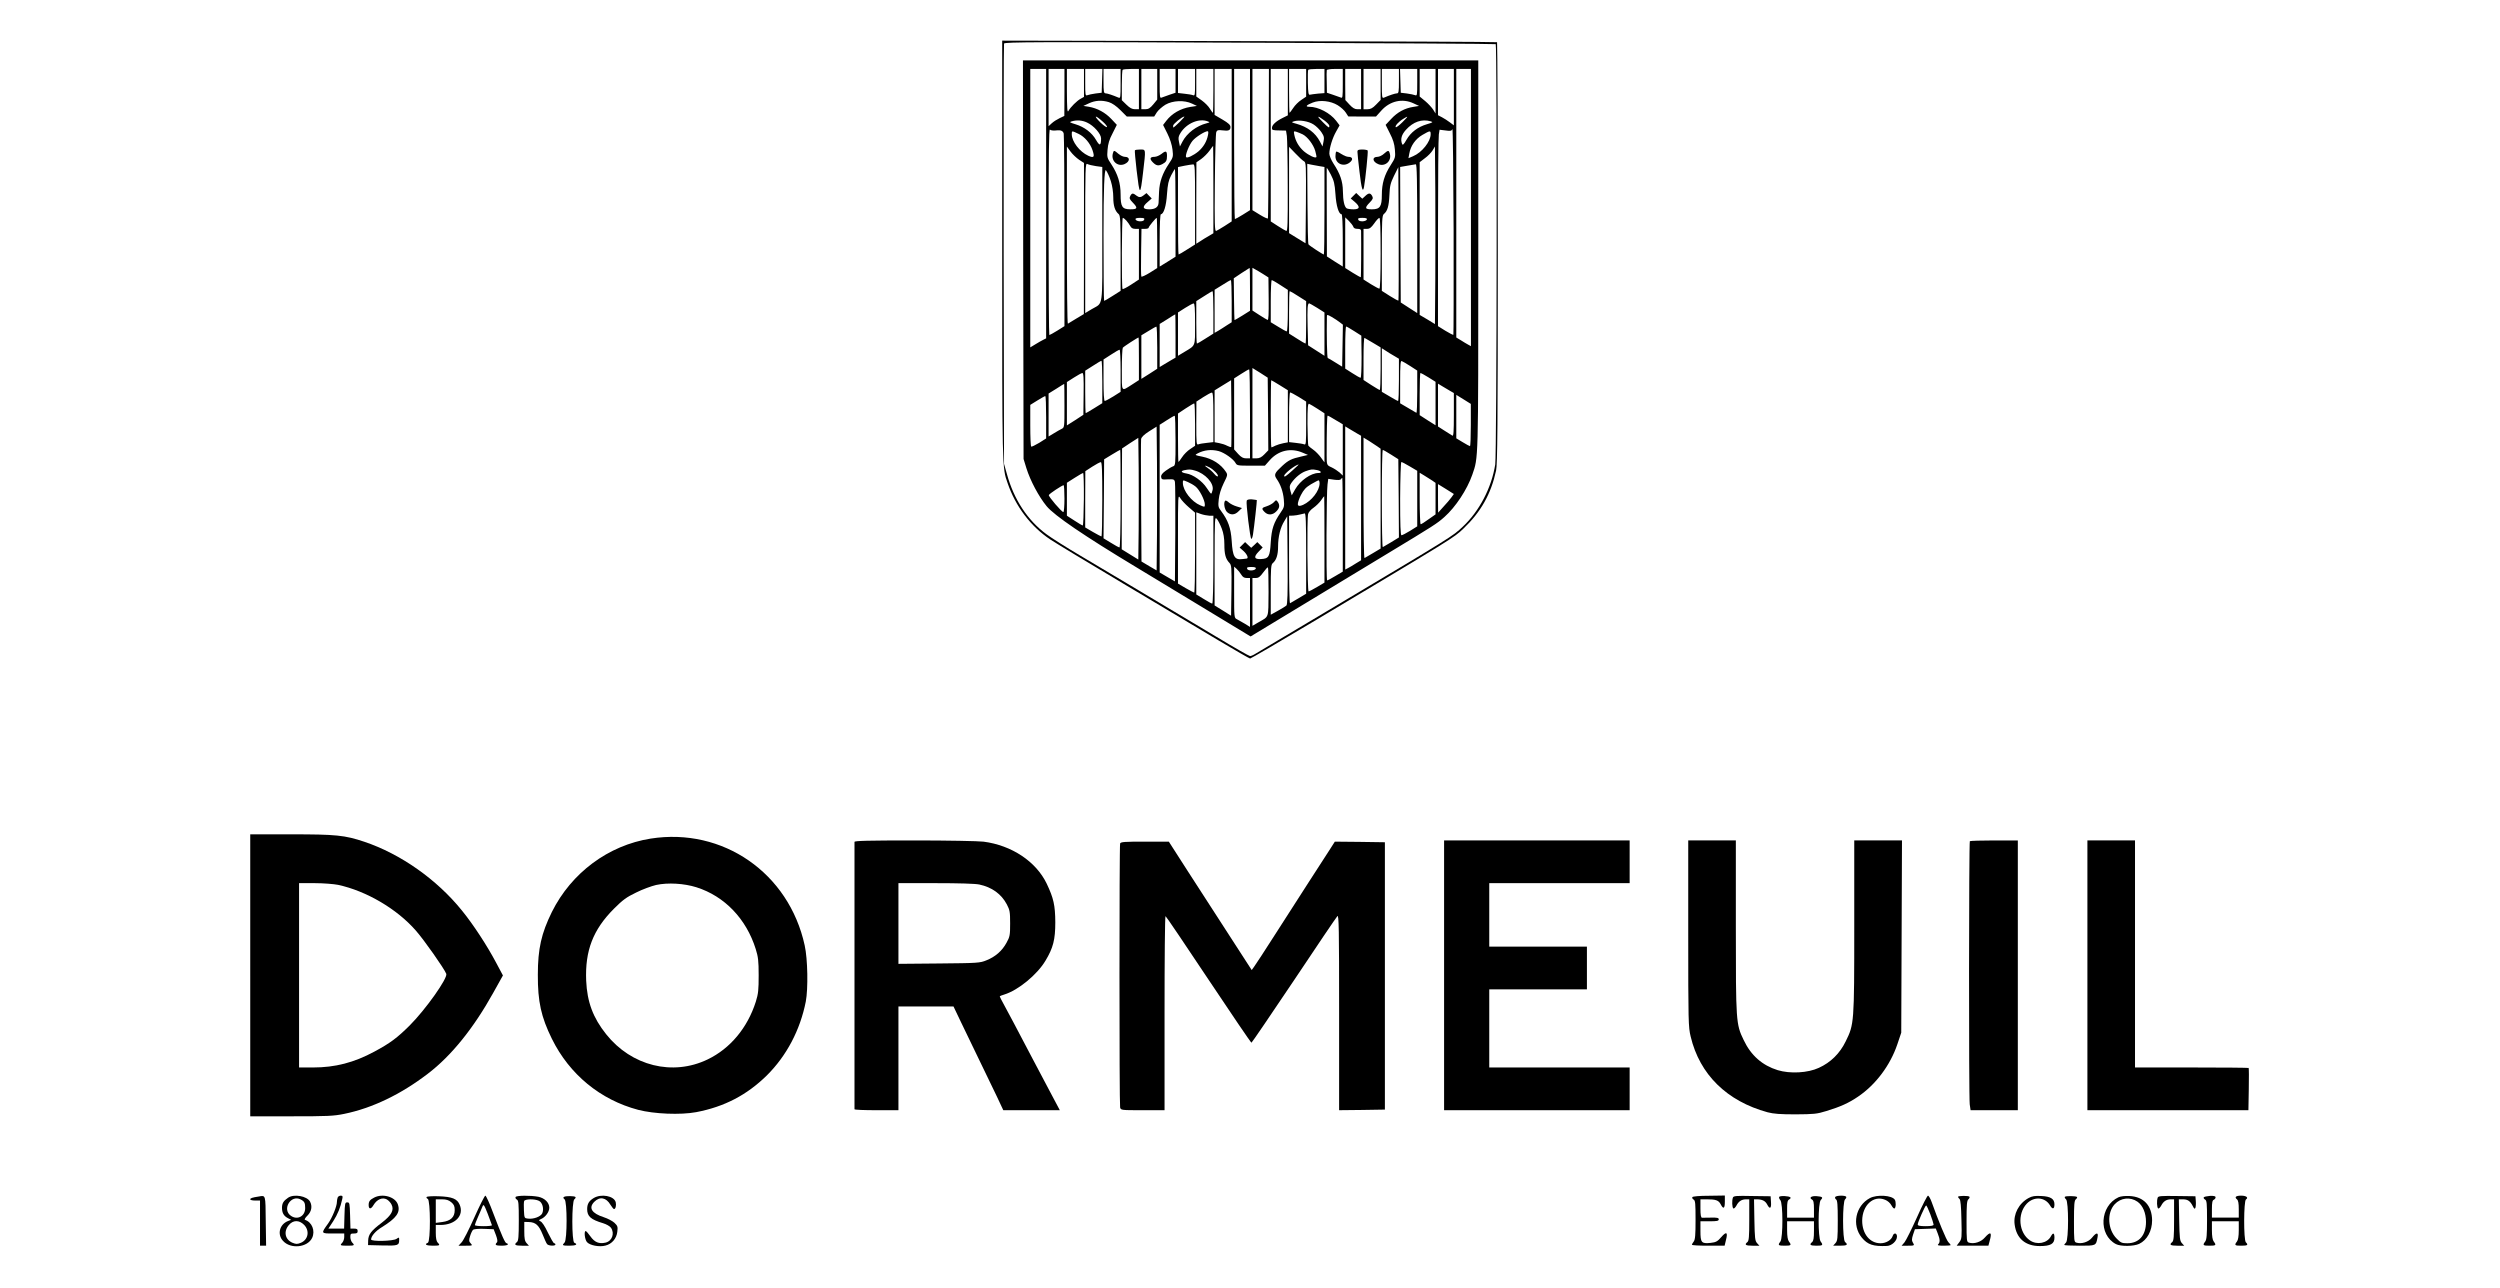 <?xml version="1.0" encoding="UTF-8"?>
<svg id="Livello_1" data-name="Livello 1" xmlns="http://www.w3.org/2000/svg" viewBox="0 0 2048 1054.97">
  <defs>
    <style>
      .cls-1 {
        stroke-width: 0px;
      }
    </style>
  </defs>
  <path class="cls-1" d="M821,204.78c0,180.9-.1,178,4.4,190.9,6.5,19.1,18.9,35.5,34.9,46.2,4.5,3,31.6,19.4,60.2,36.4s63.4,37.8,77.3,46.1,25.8,15.1,26.3,15.1c.6,0,23.4-13.3,50.7-29.6,116.7-69.7,116-69.2,124-76.8,14.3-13.6,22.7-28.5,26.8-47.6,1.1-5.4,1.4-34.9,1.4-178.4,0-94.6-.3-172.2-.6-172.5-.2-.3-91.6-.7-202.9-.9l-202.5-.4v171.5ZM1225.3,36.18c1.2.7.9,336.7-.4,344.3-3,19-12.9,38.1-26.5,50.9-8.9,8.3-6.4,6.7-111.9,69.6-30.2,18-56.4,33.6-58.1,34.6-1.7,1.1-3.7,1.9-4.3,1.9-.7,0-13-7-27.4-15.7-57.7-34.5-93.2-55.6-112.2-66.9-11-6.5-23.2-14.2-27.2-17.2-15.5-11.4-26.7-28.5-32.4-49.2l-2.4-8.5-.3-171.5c-.1-94.2,0-172,.3-172.8.5-1.3,27.4-1.4,201.3-.7,110.4.4,201,.9,201.5,1.2Z"/>
  <path class="cls-1" d="M838.2,212.78l.3,163.2,2.3,7.5c3.2,10.3,10.2,23.4,16.6,31.2q9.5,11.5,73.1,49.8c14.9,9,40.7,24.6,57.5,34.8,16.8,10.1,31.9,19.3,33.5,20.3l3,1.8,19-11.5c28.7-17.4,59.6-36.1,93.5-56.6,37.4-22.6,40.3-24.4,46.3-29.8,9.1-8.1,18.5-22.3,22.8-34.6,5-14.5,4.9-9.2,4.9-180V49.48h-373l.2,163.3ZM857,166.78v110.4l-2.2,1.1c-1.3.6-4.2,2.3-6.5,3.7l-4.3,2.6V56.48h13v110.3ZM872,75.68l-.1,19.3-3.8,1.8c-2.1,1-5,2.8-6.5,4.2l-2.6,2.4v-46.9h13v19.2ZM888,67.98v11.4l-2.7,1.5c-3,1.6-8.4,6.9-10.1,10.1-.9,1.5-1.1-2.4-1.2-16.3v-18.2h14v11.5ZM902.8,66.18l-.3,9.8-5,.6c-2.7.4-5.8,1-6.7,1.4-1.7.7-1.8-.2-1.8-10.4v-11.1h14.1l-.3,9.7ZM918,68.58c0,11.2-.1,12.1-1.7,11.4-4.9-2.1-9-3.4-10.5-3.5-1.6,0-1.8-1.2-1.8-10v-10h14v12.1ZM933,72.98v16.5h-3.2c-2.4,0-4.2-1-7-3.7l-3.8-3.7v-12.1c0-6.7.3-12.5.7-12.8.3-.4,3.5-.7,7-.7h6.3v16.5ZM948,69.08v12.5l-3.2,3.9c-2.6,3.1-4,4-6.5,4h-3.3v-33h13v12.6ZM963,66.18v9.8l-4.8,1.6c-2.6.9-5.5,1.9-6.4,2.3-1.7.8-1.8-.1-1.8-11.3v-12.1h13v9.7ZM979,67.58c0,10.2-.1,11.1-1.7,10.4-1-.4-4.2-.9-7-1.2l-5.3-.6v-19.7h14v11.1ZM994,74.48c0,9.9-.2,18-.4,18s-1.3-1.6-2.5-3.5c-1.1-1.9-4.1-4.9-6.6-6.7l-4.5-3.2v-22.6h14v18ZM1009,118.98v62.4l-5.7,3.7c-3.1,2-6.3,3.8-7,4.1-1.2.5-1.4-5.6-1.1-39.3.2-22,.7-40.7,1.2-41.8.7-1.5,1.7-1.7,4.9-1.3,5.1.7,6.7,0,6.7-2.7,0-1.7-1.6-3.2-6.5-6.1l-6.5-3.8v-37.7h14v62.5ZM1024,114.38v57.8l-5.9,3.7c-3.2,2-6.2,3.6-6.5,3.6s-.6-27.7-.6-61.5v-61.5h13v57.9ZM1039.3,117.18c-.2,33.4-.4,61.2-.6,61.7s-3.1-.8-6.5-2.9l-6.2-3.8V56.48h13.5l-.2,60.7ZM1055,75.48v19l-4.2,2.1c-5.5,2.7-8.8,5.8-8.8,8.1,0,2,.3,2.1,7,2.2l4.5.1.7,4.5c.3,2.5.7,21.1.7,41.4.1,30.2-.1,36.7-1.2,36.3-.8-.3-3.9-2.1-7-4.1l-5.7-3.7V56.48h14v19ZM1070,67.88v11.3l-4,2.7c-2.2,1.4-5.2,4.4-6.6,6.6-1.5,2.2-2.8,4-3,4s-.4-8.1-.4-18v-18h14v11.4ZM1085,66.38v9.9l-5.2.4c-2.9.3-5.9.7-6.7.9-1.2.3-1.5-1.4-1.7-9.6-.1-5.5,0-10.3.3-10.8.2-.4,3.3-.7,6.9-.7h6.4v9.9ZM1100,68.58c0,11.2-.1,12.1-1.7,11.3-1-.4-3.9-1.4-6.5-2.3l-4.8-1.6-.1-6.8c-.2-8.3-.2-10.4,0-11.7.1-.6,3-1,6.6-1h6.5v12.1ZM1115,72.98v16.5h-3c-2.2,0-3.9-1-6.5-3.8l-3.4-3.7-.1-12.8v-12.7h13v16.5ZM1131,69.18v12.7l-3.7,3.8c-2.8,2.9-4.5,3.8-7,3.8h-3.3v-33h14v12.7ZM1146,66.48c0,8.8-.2,10-1.7,10-1.6.1-5.7,1.4-10.5,3.5-1.7.7-1.8-.2-1.8-11.4v-12.1h14v10ZM1161,67.58c0,10.2-.1,11.1-1.7,10.4-1-.4-4-1-6.8-1.4l-5-.6-.3-9.8-.3-9.7h14.1v11.1ZM1176,74.68v18.3l-1.9-3.1c-1.1-1.7-4-4.9-6.5-7l-4.6-3.8v-22.6h13v18.2ZM1191,79.58v23.1l-3.2-2.4c-1.8-1.4-4.8-3.3-6.5-4.2l-3.3-1.7v-37.9h13v23.1ZM1205,169.98v113.6l-2.2-1.2c-1.3-.7-4-2.3-6-3.6l-3.8-2.3V56.48h12v113.5ZM908.4,83.68c2.6.8,6,3.1,9.4,6.5l5.3,5.3h22.4l2.2-3.5c1.2-1.8,4.4-4.6,7-6.2,6-3.5,15.5-3.9,21.8-.9l4,1.9-5.3.8c-8.1,1.3-15.2,5.4-19.8,11.4l-2.6,3.4,3.5,7c2.2,4.4,3.7,9.2,4.2,13.1.7,5.9.6,6.3-2.9,11.6-5.3,7.9-7.7,14.8-8.1,22.9-.1,3.8-.3,8-.4,9.2-.2,3.5-2.8,5.3-7.7,5.3-5.5,0-5.9-2.1-1.1-6.1l3.2-2.8-2.2-2.2-2.1-2.2-2.7,2.1q-2.7,2.2-5.2.2c-3.2-2.5-4-2.5-5.4.1-.9,1.8-.6,2.6,2,5.3,4.4,4.5,4,5.6-1.8,5.6-6.8,0-8.1-2-8.1-12.2,0-9.3-2.3-16.6-7.6-24.7-3.5-5.2-3.6-5.7-3.1-11.9.4-4.8,1.4-8.4,4.1-13.4l3.5-7-4.5-4.8c-5-5.3-11.5-8.8-18.4-10l-4.5-.7,4.5-2.1c5.1-2.4,10.4-2.8,16.4-1ZM1095.8,86.18c2.6,1.6,5.6,4.3,6.7,6.1l2,3.1,11.3.1h11.4l4.4-4.9c7.1-7.9,17.3-10.2,26.4-5.9l4.5,2.1-4.8.8c-7,1.1-12.9,4.3-18.1,9.9l-4.5,4.8,3.5,7c2.6,5,3.7,8.6,4.1,13.3.5,6.2.4,6.7-3.5,12.8-5.1,7.9-7.2,14.9-7.2,24.3s-1.4,11.8-8.1,11.8c-5.8,0-6.2-1.1-1.8-5.6,2.6-2.7,2.9-3.5,2-5.3-1.5-2.7-2.9-2.7-5.8.1l-2.3,2.1-2.5-2.3-2.5-2.4-2.3,2.3-2.2,2.2,3.3,2.8c4.6,4,4.3,6.1-1,6.1-2.4,0-4.9-.4-5.6-.8-1.9-1.3-3-6.1-3.1-14.1s-2.2-14.2-7.8-22.7c-1.8-2.8-3.3-6.4-3.3-8,0-4.6,2.5-12.8,5.6-18.2l2.8-5-2.8-3.7c-4.9-6.4-14.6-11.5-22-11.5-3.7,0-2.5-1.4,2.9-3.5,6-2.3,14.6-1.3,20.3,2.2ZM903.1,99.38c2.4,2.1,4.1,4.2,3.7,4.7-.5.4-2.9-1.4-5.5-3.9-5.7-5.7-4.3-6.3,1.8-.8ZM966.3,99.98c-2.5,2.5-4.8,4.5-5,4.5s-.3-.7-.3-1.5c0-1.4,7.4-7.5,9.2-7.5.4,0-1.3,2-3.9,4.5ZM1084.8,98.58c2.3,1.7,4.2,3.7,4.2,4.5,0,2.1-.5,1.8-5.4-3.1-5.3-5.2-4.8-5.8,1.2-1.4ZM1148.8,100.18c-2.6,2.6-5,4.4-5.4,4-.9-.9,2.3-4.5,6.1-6.8,4.5-2.8,4.4-2.3-.7,2.8ZM890.5,100.38c5.5,2.5,11.5,9.3,11.5,13,0,6.1-1.1,6.5-4.1,1.3-3.4-6-9.6-10.7-16.9-12.9-4.9-1.5-5.2-1.7-3-2.4,4.3-1.2,8.4-.9,12.5,1ZM989.5,99.48c1.8.7,1.7.8-1,1.5-8.3,2.1-16.1,8-19.8,15l-2.1,4-.8-3.9c-.7-3.1-.4-4.5,1.3-7.2,4.9-7.9,15.3-12.3,22.4-9.4ZM1076.1,101.98c2.2,1.4,5,4.2,6.4,6.3,2.2,3.3,2.4,4.4,1.7,7.8l-.8,3.9-2.1-4c-3.8-7.2-10.1-12-19.3-14.6-4.2-1.1-4.3-1.3-2-2,4.3-1.4,12-.1,16.1,2.6ZM1172,99.38c2.2.7,1.9.9-3.1,2.4-7.4,2.2-13.2,6.6-16.7,12.7-2.2,3.9-3.1,4.7-3.6,3.5-1.5-4-.5-7.6,3.2-11.7,5.9-6.5,13-9,20.2-6.9ZM1190.6,274.28c-.3.2-3.2-1.3-6.5-3.3l-6.1-3.8v-76.6c0-42.1.3-78.3.7-80.5l.6-3.8,4.9.6c4.1.6,4.9.4,5.6-1.1.4-1,.8,36.4,1,83.1.1,46.7,0,85.1-.2,85.4ZM866,106.78q4.7-.5,5.4,2.7c.3,1.8.6,38,.6,80.5v77.2l-5.9,3.7c-3.2,2-6.2,3.6-6.5,3.6s-.6-38.1-.6-84.7c0-63.3.3-84.4,1.1-83.6.7.7,3,1,5.9.6ZM883.6,109.68c4.9,2.3,9.5,7.7,11.4,13.4s1.2,6.6-3.5,4.5c-7-3.2-13.5-11.6-13.5-17.6,0-3-.1-3,5.6-.3ZM989.6,110.58c-1,5.3-3.7,9.8-7.8,13.4-4.1,3.4-9.4,5.9-10.2,4.7-.8-1.5,2.5-9.9,5.3-13.3,2.7-3.2,10.1-7.9,12.5-7.9.5,0,.6,1.4.2,3.1ZM1067.2,110.08c3.9,2,8.7,8.3,10.2,13.4.7,2.5,1.2,4.8,1,5.2-.8,1.2-6.1-1.3-10.2-4.7-4.1-3.6-6.8-8.1-7.9-13.5-.6-3-.5-3.2,1.8-2.5,1.3.4,3.6,1.4,5.1,2.1ZM1172,109.98c0,6-7.2,15-14.4,18l-3.8,1.6.7-3.8c1.1-6.4,5.1-12,10.8-15.3,6.3-3.6,6.7-3.7,6.7-.5ZM994,155.28v35.8l-3.7,2.2c-2.1,1.2-5.3,3.1-7,4.3l-3.3,2.1v-33.4l.1-33.3,3.9-2.7c2.2-1.6,5.2-4.6,6.8-6.8,1.5-2.1,2.8-3.9,3-4,.1,0,.2,16.1.2,35.8ZM884,130.88l4,2.6v61.9l-.1,61.9-6.2,3.7c-3.4,2.1-6.5,4-6.9,4.2-.5.2-.8-32.3-.8-72.3v-72.8l3,4.1c1.6,2.2,4.8,5.2,7,6.7ZM1068.3,132.18c1.6.8,1.7,3.2,1.5,34l-.3,33.1-6.7-4.1-6.8-4.2v-70.7l5.3,5.5c2.8,3,6,5.9,7,6.4ZM1175.8,228.88l-.3,36.6-6.2-3.8-6.3-3.7v-125.1l4.3-3.3c2.4-1.7,5.2-4.6,6.3-6.4l1.9-3.2.3,36.2c.1,19.9.1,52.6,0,72.7ZM897.8,136.08l5.2.7v55.2c0,62.4,1,55.5-8.7,61.3l-5.3,3.2v-61.5c0-59.3.1-61.5,1.8-60.6,1,.5,4.2,1.3,7,1.7ZM979,167.38v32.9l-6.5,4.1c-3.5,2.3-6.7,4.1-7,4.1s-.5-16.1-.5-35.8v-35.8l5.3-1.1c2.8-.5,6-1.1,7-1.1,1.6-.2,1.7,2,1.7,32.7ZM1081.3,136.18l3.7.6v35.8c0,19.8-.2,35.9-.5,35.9-.8,0-12-7.3-12.6-8.3-.4-.5-.7-15.6-.8-33.5l-.2-32.5,3.3.7c1.8.4,5,.9,7.1,1.3ZM1161,195.48v61l-6.7-4.3-6.8-4.4-.3-55.5-.2-55.5,5.7-1c3.2-.6,6.4-1.1,7.1-1.2.9-.1,1.2,12.7,1.2,60.9ZM910,148.38c1.2,3.8,2,9.1,2,13.3,0,6.9,1.4,11.2,4.4,13.7,1.4,1.2,1.6,5.4,1.6,32.1v30.8l-6.5,4.1c-3.5,2.3-6.7,4.1-7,4.1s-.5-24.6-.5-54.8q0-54.7,2-52.2c1.1,1.4,2.9,5.4,4,8.9ZM1094,158.98c.6,9.7,2.7,16.5,5,16.5.6,0,1,8.2,1,21.5v21.4l-6.5-4.1-6.5-4.2-.1-33.3c-.1-41.3-.1-38.2,0-39.1.1-.4,1.6,2,3.3,5.3,2.6,5.1,3.2,7.5,3.8,16ZM1145.6,246.18c-.2.3-3.4-1.4-7-3.7l-6.6-4.2v-30.8c0-26.7.2-30.9,1.6-32.1,3-2.4,4.2-6.5,4.6-15.4.3-7.8.9-10,3.8-16l3.5-7,.3,54.4c.1,29.9,0,54.6-.2,54.8ZM963,174.38v35.9l-6.5,4.1-6.5,4v-21.4c0-13.3.4-21.5,1-21.5,2.3,0,4.4-6.8,5-16.5.6-8,1.2-11.1,3.4-15.3,1.4-2.8,2.9-5.2,3.1-5.2.3,0,.5,16.1.5,35.9ZM922.7,180.68c1.1,1.3,2.6,3.3,3.2,4.5.8,1.6,2.1,2.3,4.1,2.3h3v41.5l-6.4,4.2c-3.5,2.3-6.7,3.9-7,3.6-.9-1-.7-58.3.2-58.3.5,0,1.8,1,2.9,2.2ZM937.3,180.08c-.7,1.8-6.4,1.6-7.1-.4-.2-.8.9-1.2,3.7-1.2,3.2,0,3.9.3,3.4,1.6ZM948,198.98v20.6l-6.2,3.9c-3.4,2.1-6.5,3.5-6.8,3.1-.3-.5-.4-9.5-.2-20l.3-19.1h2.9c1.7,0,3-.4,3-1,0-.9,5.8-8,6.6-8,.2,0,.4,9.2.4,20.5ZM1108.6,185.68c.3,1.2,1.5,1.8,3.5,1.8,2.1,0,2.9.5,2.9,1.7.2,11.7,0,37.6-.2,37.9-.2.2-3.2-1.5-6.6-3.6l-6.2-3.9v-41.5l3,2.9c1.6,1.6,3.2,3.7,3.6,4.7ZM1119.8,179.68c-.7,2-6.4,2.2-7.1.4-.5-1.3.2-1.6,3.4-1.6,2.8,0,3.9.4,3.7,1.2ZM1131,207.48c0,18.8-.4,29-1,29s-3.7-1.7-7-3.7l-6-3.8v-41.5h2.8c2.2,0,3.5-1,6-4.5,1.7-2.5,3.6-4.5,4.2-4.5.7,0,1,9.9,1,29ZM1024,236.98v17.6l-6.2,3.9c-3.4,2.1-6.3,3.8-6.5,3.7-.1-.2-.3-7.9-.4-17.2l-.2-17,6.4-4.3c3.5-2.3,6.5-4.2,6.6-4.2.2,0,.3,7.9.3,17.5ZM1034.7,224.48l4.4,2.8.2,17.6c.1,12.3-.1,17.5-.9,17.2-.6-.2-3.6-2-6.7-4l-5.7-3.7v-35l2.1,1.2c1.2.6,4.2,2.4,6.6,3.9ZM1009,246.68v17.3l-3.8,2.4c-2,1.4-5.2,3.3-6.9,4.4l-3.3,1.9v-35.3l6.3-3.9c3.4-2.2,6.5-4,7-4,.4,0,.7,7.8.7,17.2ZM1048.8,233.48l6.2,4v17c0,9.8-.4,17-.9,17s-3.7-1.7-7-3.8l-6.1-3.7v-17.3c0-9.4.4-17.2.8-17.2.5,0,3.7,1.8,7,4ZM994,255.88v17.4l-6.5,4.1c-3.5,2.3-6.7,4.1-7,4.1s-.5-7.8-.5-17.4v-17.4l6.3-4c3.4-2.2,6.5-4.1,7-4.1.4-.1.7,7.7.7,17.3ZM1063.5,242.58l6.5,4.1v17.4c0,9.6-.2,17.4-.5,17.4s-3.5-1.8-7-4.1l-6.5-4.1v-17.4c0-9.6.2-17.4.5-17.4s3.5,1.8,7,4.1ZM979,265.28c0,19,.6,17.4-8.7,23l-5.3,3.2v-35.5l5.8-3.7c3.1-2,6.3-3.7,7-3.7.9-.1,1.2,3.9,1.2,16.7ZM1079,252.18l6,3.8v35.5l-6.7-4.3-6.7-4.3-.4-15.8c-.3-14.6-.1-18.6,1.3-18.6.3,0,3.2,1.7,6.5,3.7ZM963,275.18v17.8l-2.8,1.6c-1.5.9-4.4,2.6-6.4,3.8l-3.8,2.3v-35.3l6.3-3.9c3.4-2.2,6.3-4,6.5-4,.1,0,.2,8,.2,17.7ZM1097.5,263.98l2.6,2-.3,17.2-.3,17.2-5.5-3.4c-3-1.9-5.9-3.6-6.3-3.7-.6-.3-1-18.8-.7-34.1,0-1.6.3-1.6,4,.5,2.2,1.3,5.2,3.2,6.5,4.3ZM948,284.78v17.3l-6.5,4.2-6.5,4.1v-35.7l5.8-3.5c3.1-1.9,6-3.6,6.5-3.6.4-.1.7,7.7.7,17.2ZM1109.4,271.28l5.8,3.7.2,17.2c0,10-.3,17.3-.8,17.3s-3.6-1.7-6.8-3.8l-5.8-3.7v-17.3c0-9.4.3-17.2.8-17.2.4,0,3.3,1.7,6.6,3.8ZM933,293.98v17.4l-5.7,3.7c-9,5.7-8.3,6.7-8.3-12.2,0-9.3.4-17.4.8-18,.6-.9,12.2-8.4,12.9-8.4.2,0,.3,7.9.3,17.5ZM1124.8,280.88l6.2,3.7v17.5c0,9.6-.3,17.4-.7,17.4s-3.5-1.9-7-4.1l-6.3-4.1v-17.5c0-9.6.3-17.2.8-17,.4.2,3.5,2.1,7,4.1ZM1142.3,291.68l3.7,2.2v17.3c0,9.5-.3,17.3-.7,17.3s-3.5-1.7-7-3.8l-6.3-3.7v-35.7l3.3,2.1c1.7,1.2,4.9,3.1,7,4.3ZM918,303.78v17.2l-6,3.8c-3.3,2-6.4,3.7-7,3.7s-1-6.3-1-17v-17l6.2-4c3.3-2.2,6.5-4,7-4,.4,0,.8,7.8.8,17.3ZM903,312.88v17.4l-6.6,4.1c-3.6,2.2-6.7,4.1-7,4.1-.2,0-.4-7.8-.4-17.4v-17.4l6.3-4c3.4-2.2,6.5-4.1,7-4.1.4-.1.7,7.7.7,17.3ZM1155.3,299.88l5.7,3.7v17.5c0,9.6-.3,17.3-.7,17.1-.5-.2-3.6-2.1-7-4.1l-6.3-3.7v-17.6c0-14.2.3-17.4,1.3-17,.8.3,3.9,2.1,7,4.1ZM1038.8,339.08l.2,29.8-3.2,3.3c-2.3,2.4-4.1,3.3-6.5,3.3h-3.3v-74l6.3,3.9,6.2,4,.3,29.7ZM1024,338.98v36.5h-3.2c-2.4,0-4-.9-6.5-3.6l-3.3-3.7v-58.2l5.8-3.7c3.1-2,6-3.7,6.5-3.7.4-.1.7,16.3.7,36.4ZM887.7,322.68l-.2,17.1-6.7,4.4-6.8,4.3v-35.5l5.8-3.7c3.1-2,6.2-3.7,6.9-3.7.9-.1,1.2,4.1,1,17.1ZM1170.1,309.08l5.9,3.7v35.6l-6.5-4.1-6.5-4.2v-17.3c0-9.5.3-17.3.6-17.3s3.3,1.6,6.5,3.6ZM1008.6,366.18c-.2.3-1.7-.2-3.3-1-1.6-.9-4.5-1.8-6.6-2.2l-3.7-.7v-42.5l6.8-4.2,6.7-4.1.3,27.2c.1,14.9,0,27.3-.2,27.5ZM1048.4,315.58l6.6,4.1v42.7l-3.7.7c-2.1.4-5,1.3-6.5,2-1.5.8-2.9,1.4-3.3,1.4-.3,0-.5-12.4-.5-27.5s.2-27.5.4-27.5c.3,0,3.4,1.9,7,4.1ZM872,332.28c0,17.5,0,17.9-2.2,19-1.3.6-4.2,2.3-6.5,3.7l-4.3,2.6v-35.2l6.3-3.9c3.4-2.2,6.3-4,6.5-4,.1,0,.2,8,.2,17.8ZM1188.2,320.38l2.8,1.6v17.8c0,14-.3,17.7-1.2,17.1-.7-.4-3.7-2.3-6.5-4.1l-5.3-3.4v-35.1l3.8,2.3c2,1.2,4.9,2.9,6.4,3.8ZM994,341.88v20.3l-5.2.6c-2.9.3-6.1.8-7,1.2-1.7.7-1.8-.5-1.8-17.1l.1-17.9,5.7-3.7c3.1-2,6.3-3.7,7-3.7.9-.1,1.2,4.6,1.2,20.3ZM1063.9,325.18l6.1,3.8v17.9c0,16.6-.1,17.8-1.7,17.1-1-.4-4.2-.9-7-1.2l-5.3-.6v-20.3c0-11.9.4-20.4.9-20.4s3.7,1.7,7,3.7ZM1204.9,348.18c0,9.5-.3,17.3-.7,17.3-.3,0-3-1.4-5.9-3.2l-5.3-3.2v-35.6l6,3.7,5.9,3.7v17.3ZM857,341.88v17.3l-5.7,3.6c-3.2,1.9-6.1,3.3-6.5,3.1-.5-.3-.8-8.1-.8-17.4v-16.8l5.8-3.6c3.1-1.9,6-3.6,6.5-3.6.4,0,.7,7.8.7,17.4ZM979,347.88v17.3l-4,2.7c-2.2,1.4-5.2,4.4-6.6,6.6-1.5,2.2-2.8,4-3,4s-.4-8.9-.4-19.9v-19.8l6.3-4.2c3.4-2.2,6.5-4.1,7-4.1.4,0,.7,7.8.7,17.4ZM1079.3,334.88l5.7,3.7v40.2l-2.9-4c-1.6-2.2-4.4-5.1-6.3-6.4-1.8-1.3-3.6-2.7-4-3.3-.3-.5-.6-8.6-.7-17.9,0-13.3.3-16.8,1.3-16.4.7.3,3.8,2.1,6.9,4.1ZM963,360.88c0,19.2-.1,20.5-1.9,21.1-1,.3-3.8,1.9-6.1,3.6-3,2.2-4,3.6-3.8,5.2.3,2,.8,2.2,5.5,1.9,4.7-.2,5.3,0,5.8,2,.3,1.3.4,20.1.3,42l-.3,39.6-6.2-3.6-6.3-3.7v-121l5.8-3.7c3.1-2,6-3.7,6.5-3.7.4-.1.7,9.1.7,20.3ZM1094.1,344.08l5.9,3.5v42l-2.6-2.5c-1.5-1.3-4.4-3.2-6.5-4.2-4-1.8-4.1-1.8-4.1-9.9,0-21.2.3-32.5.8-32.5.4,0,3.3,1.6,6.5,3.6ZM947.8,437.88l-.3,29.4-6.2-3.6-6.2-3.7-.3-49c-.2-27-.2-50,0-51.3.3-1.6,2.3-3.6,6.5-6.3l6.2-3.9.3,29.5c.1,16.2.1,42.7,0,58.9ZM1112.2,355.38l2.8,1.6v102l-4.3,2.6c-2.3,1.5-5.2,3.2-6.4,3.8l-2.3,1.2v-117.3l3.8,2.3c2,1.2,4.9,2.9,6.4,3.8ZM932.8,433.48l-.3,24.9-6.8-4.2-6.8-4.2.1-41.3.2-41.3,6.6-4.4,6.7-4.3.3,24.9c.1,13.7.1,36.1,0,49.9ZM1128.3,365.68l2.7,1.9v81.8l-6.2,3.7c-3.5,2-6.6,3.9-7,4.1-.5.2-.8-21.9-.8-49.2v-49.5l4.3,2.6c2.3,1.5,5.4,3.5,7,4.6ZM918,408.48c0,24-.4,40-.9,40s-3.7-1.7-7-3.8l-6.1-3.7.3-32.4.2-32.3,6.4-3.9c3.6-2.2,6.6-3.9,6.8-3.9s.3,18,.3,40ZM998.5,369.58c4.6,1.3,11.8,6.4,13.6,9.6,1.2,2.2,1.8,2.3,12.7,2.3h11.4l3.9-4.4c7.2-8.2,17.5-10.5,27.4-6.1l4,1.7-5.5,1.3c-8,1.8-10.5,3-15.6,7.7-6.3,5.8-6.9,7.2-4.6,10.6,3.2,4.5,5.3,10.4,5.9,16.8.5,5.7.4,6.5-2.6,10.8-5.7,8.3-7.4,13.3-8.1,24.4-.7,11.8-1.6,13.4-8,13.7-5.6.3-6.2-1.7-1.9-6.1l3.3-3.4-2.2-2.2-2.2-2.2-2.5,2.4-2.5,2.3-2.5-2.3-2.5-2.4-2.3,2.3-2.2,2.2,3.3,2.9c2.9,2.7,4.2,5.9,2.5,6.1-.5,0-1.9.2-3.3.4-6.6.9-8.2-1.7-9-15-.7-10.5-2.9-16.6-8.7-24.4-2.3-3-2.5-3.9-1.9-9.5.4-4,1.8-8.5,4-13.1,3.3-6.6,3.4-7.1,1.9-9.4-4.1-6.3-11.1-10.8-19.5-12.5-6.1-1.2-6.2-1.3-3.8-2.6,5.4-2.9,11.5-3.5,17.5-1.9ZM1139.5,372.38l6,3.8.3,32.1.2,32-6.2,3.8c-3.5,2-6.6,3.9-7,4.1-.5.2-.8-17.6-.8-39.6s.3-40.1.8-40c.4,0,3.4,1.7,6.7,3.8ZM903,408.98c0,16.8-.3,30.5-.7,30.5-.3,0-3.5-1.7-7-3.7l-6.3-3.7v-23.1l.1-23,5.7-3.7c3.1-2,6.3-3.7,7-3.7.9-.1,1.2,6.6,1.2,30.4ZM1154.9,382.08l6.1,3.6v45.5l-5.9,3.7c-3.2,2-6.4,3.6-7,3.6-.8,0-1.1-8.4-1.1-30,.1-16.5.5-30,1-30s3.6,1.6,6.9,3.6ZM1059,385.18c-5.6,5.1-7,6-7,4.6,0-1.8,9.2-9,11.9-9.3.2,0-2,2.1-4.9,4.7ZM990.8,382.88c3.5,1.8,7.8,6.4,6.8,7.3-.4.4-1.7-.5-2.9-2s-3.5-3.6-5.2-4.7c-3.5-2.3-2.7-2.7,1.3-.6ZM978.9,385.48c8.4,2.4,15.6,10.3,14.5,15.8-.4,1.8-.9,3.2-1.3,3.1-.3,0-1.9-2.1-3.6-4.7-3.5-5.5-11.2-11-16.6-11.8-4.3-.7-5.1-2-1.6-2.7,3.9-.8,5.1-.7,8.6.3ZM1078.9,385.08c3.4.7,4.3,2.4,1.2,2.4-6.1,0-15,6.2-19,13.2l-2.9,5.1-1.1-3.8c-.9-3.2-.7-4.2.8-6.4,3.3-4.6,7.8-8.2,11.7-9.6,4.6-1.6,5.1-1.7,9.3-.9ZM887.9,408.98c-.1,11.8-.5,21.5-.9,21.5s-3.5-1.8-6.8-4l-6.2-4v-27l6.3-4c3.4-2.2,6.6-4,7-4s.7,9.7.6,21.5ZM1173.3,393.68l2.7,1.9v25.8l-5.7,4c-3.1,2.3-6,4.1-6.5,4.1-.4,0-.8-9.5-.8-21.1v-21.1l3.8,2.3c2,1.2,4.9,3.1,6.5,4.1ZM1100,429.88v38.4l-6.1,3.6c-3.3,2-6.3,3.6-6.7,3.6-.9,0-.6-72.6.3-78.6l.6-4.6,4.9.7c3,.4,5,.3,5.5-.4.3-.6.8-1.1,1.1-1.1.2,0,.4,17.3.4,38.4ZM973.1,394.88c1.9.8,4.7,2.4,6.3,3.7,3.1,2.4,7.6,11.1,7.6,14.7,0,2.2-.1,2.2-3.7.7-7.2-3-14.2-12-14.3-18.3,0-2.6-.1-2.6,4.1-.8ZM1081,395.98c0,6-6.5,14.4-13.5,17.6q-4,1.8-4.3-.3c-.2-1.1.9-4.6,2.5-7.7,2.3-4.4,4-6.3,8.3-8.9,3-1.7,5.8-3.2,6.2-3.2s.8,1.1.8,2.5ZM1189,407.48c-1.1,1.5-4,5-6.5,7.6l-4.4,4.9-.1-11.7v-11.7l6.5,4,6.5,4.1-2,2.8ZM872,408.48c0,6-.4,11-.9,11-1.4,0-12.3-12.8-11.9-13.9.3-1.1,10.8-8,12.1-8.1.4,0,.7,4.9.7,11ZM973.9,415.58l5.1,4.4v32.7c0,18.1-.3,32.8-.7,32.8-.3,0-3.5-1.7-7-3.7l-6.3-3.7v-36.6c0-36.2,0-36.5,1.9-33.4,1,1.7,4.2,5.1,7,7.5ZM1085,441.88v35.4l-6.1,3.6c-3.3,2-6.4,3.6-6.9,3.6-1,0-1.4-59.6-.4-63.4.3-1.4,2.3-3.7,4.4-5.1,2.1-1.5,4.9-4.2,6.2-6.1s2.4-3.4,2.6-3.4c.1,0,.2,15.9.2,35.4ZM990.8,422.48h3.2v36c0,21.5-.4,36-.9,36s-3.7-1.7-7-3.8l-6.1-3.7v-67.3l3.8,1.4c2,.7,5.2,1.3,7,1.4ZM1070,453.38v33l-6.2,3.7c-3.5,2-6.6,3.9-7,4.1-.5.2-.8-15.8-.8-35.6v-36.1l3.3-.1c1.7-.1,4.3-.5,5.7-.9s3.1-.8,3.8-.9c.9-.1,1.2,7.1,1.2,32.8ZM1000.9,433.08c1.4,3.7,2.1,7.9,2.1,12.9,0,8,1,11.8,4.1,15.1,1.8,1.9,1.9,3.4,1.7,22.7l-.3,20.6-6.7-4.2-6.8-4.2v-36.5c.1-36.1.1-36.5,2-34.2,1,1.3,2.8,4.8,3.9,7.8ZM1053.8,496.08c-.7.6-3.9,2.6-7,4.3l-5.8,3.2v-20.4c0-17.3.2-20.7,1.6-21.8,3-2.5,4.4-6.8,4.4-13.6,0-8.1,1.9-15.8,5.2-21l2.3-3.8.3,36c.2,27.9-.1,36.2-1,37.1ZM1016.8,470.68c1.2,2,2.4,2.8,4.4,2.8h2.8v40.1l-4.2-2.6c-2.4-1.4-5.3-3.1-6.5-3.7-2.3-1.1-2.3-1.3-2.3-22.1v-21l2.1,1.9c1.1,1,2.8,3.1,3.7,4.6ZM1028.8,465.68c-.7,2-6.4,2.2-7.1.4-.5-1.3.2-1.6,3.4-1.6,2.8,0,3.9.4,3.7,1.2ZM1039.2,485.08c-.2,22,.6,19.6-8.4,24.8l-4.8,2.8v-39.2h2.8c2.2,0,3.5-1,6.1-4.6,1.8-2.5,3.5-4.4,3.8-4,.3.3.5,9.4.5,20.2Z"/>
  <path class="cls-1" d="M929.7,123.18c-.2.5.4,7.7,1.4,16.2,2.5,21.4,3,21.6,5.3,1.9,2.3-19.6,2.4-18.8-2.3-18.8-2.2,0-4.2.3-4.4.7Z"/>
  <path class="cls-1" d="M911.6,125.88c-1.5,6,3.9,10.9,9.5,8.6,4.7-2,4.9-6,.4-6-1.3,0-3.7-1.1-5.3-2.5-3.7-3.1-3.8-3.1-4.6-.1Z"/>
  <path class="cls-1" d="M951.5,126.08c-1.7,1.3-4.2,2.4-5.7,2.4-3.8,0-4.3,1.6-1.4,4.5s4.6,3.1,7.9,1.4c3-1.6,3.7-2.8,3.7-6.6,0-4.2-.9-4.6-4.5-1.7Z"/>
  <path class="cls-1" d="M1112,124.18c0,1,.7,8.4,1.7,16.5,1.6,13.9,2.7,17.7,3.7,12.5,1.1-5.7,3.5-29.1,3-29.9-.3-.4-2.3-.8-4.5-.8-3,0-3.9.4-3.9,1.7Z"/>
  <path class="cls-1" d="M1094.6,124.28c-.3.3-.6,2-.6,3.8,0,6.5,7.5,9.2,12.4,4.4,2.2-2.1,1.4-4-1.8-4-1.3,0-3.9-1.1-5.9-2.4-1.9-1.3-3.8-2.2-4.1-1.8Z"/>
  <path class="cls-1" d="M1133.7,125.98c-1.5,1.4-3.9,2.5-5.2,2.5-4.7,0-4.3,4,.6,6,5.5,2.3,11-2.5,9.5-8.4-.8-3.2-1.4-3.2-4.9-.1Z"/>
  <path class="cls-1" d="M1021.3,410.18c-.7,1.9,2.8,31.3,3.8,31.3.4,0,1-1.5,1.3-3.3,1.1-6.9,3.4-28.2,3.2-28.5-.2-.1-2-.4-4.1-.6-2.4-.1-3.9.2-4.2,1.1Z"/>
  <path class="cls-1" d="M1003.7,410.18c-1.6,1.5-.6,7.3,1.5,9.3,3,2.7,6.4,2.5,9.5-.7l2.7-2.6-4.3-1.3c-2.4-.7-5.3-2.2-6.5-3.3-1.3-1.2-2.6-1.8-2.9-1.4Z"/>
  <path class="cls-1" d="M1043.6,411.38c-1.1,1.2-3.7,2.6-5.8,3.3-4.3,1.3-4.6,2-1.8,4.8s6.6,2.5,9.5-.5c2.8-2.7,3.1-5.2,1.2-7.9-1.2-1.6-1.4-1.6-3.1.3Z"/>
  <path class="cls-1" d="M205,798.98v115.5h33.6c29.7,0,34.7-.2,43.4-2,22.9-4.7,46.3-15.9,68.5-32.9,19.2-14.6,37.5-37.3,53.7-66.5l7.8-14-5.6-10.5c-7.3-13.8-18.7-31.3-28-42.7-20.6-25.5-50.2-46.3-79.9-56.3-16.1-5.4-23.3-6.1-60.1-6.1h-33.4v115.5ZM277,724.88c23.1,5,48.2,19.7,63.7,37.5,6.7,7.6,23.3,31.2,24.9,35.4,1.3,3.5-17,29.3-30,42.3-10.4,10.3-15.9,14.4-28.9,21.4-16.7,9-32.1,13-50.3,13h-11.4v-151h12.8c7,0,15.6.7,19.2,1.4Z"/>
  <path class="cls-1" d="M533,686.98c-34.6,5.5-64.9,28-80.9,60.1-8.6,17.5-11.5,30.1-11.5,51.4-.1,22.1,2.7,34.6,11.5,52.5,14.4,29.2,39.7,50,70.7,58.2,13.1,3.4,34.6,4.3,47.5,1.9,23.1-4.4,41.5-14,57.9-30.1,16.2-16.1,27.3-37.2,31.9-60.5,2-10.5,1.6-34.8-.9-46-12.9-59.3-67-96.8-126.2-87.5ZM570.6,726.88c23,7.3,40.8,25.9,48.5,50.6,2,6.4,2.4,9.6,2.4,21.5s-.3,15.1-2.3,21.5c-6.8,21.5-21,38.5-39.5,47.4-28.6,13.8-62.4,5.4-83.1-20.6-10.8-13.5-15.6-26.4-16.4-43.9-1-24.6,5.6-41.8,22.8-59,7.2-7.2,10.2-9.4,18.1-13.2,5.1-2.6,12.6-5.3,16.4-6.2,9.7-2.1,22.9-1.3,33.1,1.9Z"/>
  <path class="cls-1" d="M700,689.68v219c0,.5,8.1.8,18,.8h18v-85h45.1l6.3,13.2c3.5,7.3,10.3,21.4,15.1,31.3s11.1,23.1,14.1,29.2l5.3,11.3h46.3l-6-11.3c-3.3-6.1-10.3-19.5-15.7-29.7-15.4-29.4-19.5-37-23.6-44.6-2.2-3.9-3.9-7.4-3.9-7.6,0-.3,1.7-1,3.8-1.6,11.3-3.5,26.7-16.1,33.6-27.6,6.4-10.6,8.1-17.4,8.1-31.6-.1-13.9-1.4-19.7-7-31.5-8.7-18.2-28.7-31.5-51.8-34.5-4-.5-29.4-1-56.4-1-38.8,0-49.3.3-49.3,1.2ZM802.2,724.58c10.4,2.2,18.1,7.8,22.6,16.3,2.4,4.6,2.7,6.1,2.7,15.6s-.2,10.9-3,15.9c-3.6,6.6-9.1,11.4-16.4,14.3-5.3,2.2-7.1,2.3-38.8,2.6l-33.3.3v-66.1h30.5c18.7,0,32.4.4,35.7,1.1Z"/>
  <path class="cls-1" d="M1183,798.98v110.5h152v-35h-115v-64h80v-35h-80v-52h115v-35h-152v110.5Z"/>
  <path class="cls-1" d="M1383,764.68c0,72.5.1,76.7,2,84.5,7.4,31.1,29.7,52.9,63,62,5,1.3,10.3,1.7,23,1.7,14.9-.1,17.4-.3,25.1-2.7,11.5-3.5,18.4-6.6,26-11.8,14.5-9.8,26.4-25.7,32.2-42.9l3.2-9.5.3-78.8.3-78.7h-39.1v70.4c0,79.4-.1,80.2-7,94.2-4.8,9.9-12.3,17.3-22,21.7-9,4.2-23.5,5-33.7,1.9-12.6-3.9-21.9-12-27.9-24.7-6.3-13-6.4-15-6.4-93.1v-70.4h-39v76.2Z"/>
  <path class="cls-1" d="M1613.7,689.08c-.8.8-.9,209.7-.1,215.6l.7,4.8h38.7v-221h-19.3c-10.7,0-19.6.3-20,.6Z"/>
  <path class="cls-1" d="M1710,798.98v110.5h131.9l.3-17.1c.2-9.4.1-17.3-.1-17.5s-21.3-.4-46.8-.4h-46.3v-186h-39v110.5Z"/>
  <path class="cls-1" d="M917.6,690.98c-.7,2-.7,213.4,0,216.2.6,2.3.8,2.3,18.5,2.3h17.9v-79.5c0-43.7.3-79.5.8-79.5.4.1,16.2,23.4,35.2,52,19,28.5,34.8,51.8,35.2,51.7s16.1-23.2,34.9-51.2c18.7-28.1,34.7-51.7,35.5-52.5,1.2-1.2,1.4,10,1.4,78.8v80.2l18.8-.2,18.7-.3v-219l-20.5-.3-20.5-.2-4.6,7.2c-2.6,4-10.2,15.8-17,26.3-6.7,10.4-19,29.6-27.3,42.5-8.3,13-16,24.8-17.2,26.4l-2,2.8-18.3-28.3c-10.1-15.6-25.4-39.3-34-52.6l-15.6-24.3h-19.6c-16.7,0-19.8.2-20.3,1.5Z"/>
  <path class="cls-1" d="M212,980.18c-5.4.8-7,1.4-7,2.3,0,.6,1.8,1,4,1h4v37h5l-.3-20.2c-.2-21.9,0-21.1-5.7-20.1Z"/>
  <path class="cls-1" d="M236,981.18c-3.8,2.6-4.9,4.5-5,8.1,0,4.3,1.4,6.8,4.8,8.6l2.7,1.4-2.6,1c-6.9,2.7-9,10.9-4.1,16.2,6.2,7,20.1,5.5,23.9-2.4,2.7-5.8-.1-12.9-5.9-14.8-.6-.2.3-1.8,2.1-3.5,3.3-3.3,4.1-7.6,2.1-11.4-2.5-4.6-13.2-6.5-18-3.2ZM246.3,982.58c3.1,1.6,3.7,2.8,3.7,7.1,0,6.6-6.3,10.1-11.7,6.3-7.5-5.2-.1-17.6,8-13.4ZM249.1,1003.38c4.7,4.8,3.5,12.1-2.6,14.7-3,1.2-3.9,1.2-6.9,0-6.1-2.6-7.5-9.2-3-14.5,3.5-4.2,8.4-4.3,12.5-.2Z"/>
  <path class="cls-1" d="M276.6,981.08c-.3.9-.6,2.4-.6,3.5,0,3.6-3.8,12.9-7.2,17.7-6,8.3-6,8.2,4.2,8.2h9v2.9c0,1.6-.7,3.6-1.5,4.5-2.3,2.3-1.9,2.6,4,2.6s6.3-.3,4-2.6c-.8-.9-1.5-2.9-1.5-4.5,0-2.6.3-2.9,3-2.9,2.3,0,3-.4,3-2s-.7-2-3-2h-2.9l-.3-10.8c-.3-9.9-.4-10.7-2.3-10.7s-2,.8-2.3,10.7l-.3,10.8h-12.9l4-6.1c3.6-5.6,5.9-11.2,7.4-18.2.5-2.2.3-2.7-1.3-2.7-1,0-2.2.7-2.5,1.6Z"/>
  <path class="cls-1" d="M306.5,981.08c-3.5,1.8-4.5,3.1-4.5,6.1,0,3.6,1.9,3.6,4,0,2.8-4.7,7.3-6.6,10.9-4.6,1.4.8,3.2,2.7,3.9,4.3,2.2,4.5-.1,8.7-8.2,14.9-8.5,6.4-10.8,9.4-11,14.4l-.1,3.8,11.9.3c12.7.3,13.6,0,13.6-4.6,0-2.2-.1-2.2-2.2-.8-2.7,1.9-20.8,2.3-20.8.5,0-2.7,3.7-7,8.7-10,12.2-7.6,15.5-12.2,13.2-18.8-2.2-6.2-12.5-9.1-19.4-5.5Z"/>
  <path class="cls-1" d="M349.5,980.58c-.4.5.1,1.2.9,1.5,2.3.9,2.4,35.2.1,36-3.2,1.3-1.3,2.4,4,2.4,5.9,0,6.3-.3,4-2.6-1-1.1-1.5-3.6-1.5-8v-6.4h3.8c12.1,0,19.5-7.7,15.8-16.5-2.1-5-6.2-6.6-17.2-7-5.2-.2-9.6.1-9.9.6ZM369.7,984.88c2.2,1.9,2.8,3.2,2.8,6.5,0,5.7-3.3,8.8-10.2,9.7l-5.3.7v-19.3h4.9c3.8,0,5.6.6,7.8,2.4Z"/>
  <path class="cls-1" d="M388.6,997.28c-4.3,9.7-9,18.9-10.4,20.4l-2.6,2.8h5.9c5.6,0,5.8-.1,4.1-1.9-1.5-1.7-1.6-2.4-.5-6,.7-2.3,1.8-4.6,2.5-5.2.7-.5,4.7-.9,9-.7l7.8.3,1.9,4.9c1.2,3.4,1.5,5.2.7,6-1.9,1.9-1,2.6,4,2.6,2.8,0,5-.5,5-1,0-.6-.5-1-1-1-1.2,0-3.9-6.1-11-24.8-2.9-7.8-5.8-14.2-6.4-14.2s-4.6,8-9,17.8ZM403,1003.68c0,.5-3.1.8-7,.8s-7-.4-7-.9,1.2-3.5,2.6-6.7c1.4-3.3,3.1-7,3.6-8.4.9-2.3,1.3-1.9,4.4,6,1.8,4.7,3.3,8.8,3.4,9.2Z"/>
  <path class="cls-1" d="M422.4,980.58c-.4.7.1,1.6,1,2.1,1.4.8,1.6,3.1,1.6,17.2,0,13.3-.3,16.6-1.5,17.6-2.7,2.2-1.6,3,4.2,3h5.6l-1.9-2.1c-1.5-1.7-1.9-3.6-1.9-9.8v-7.6l3.7.1c5.6.2,8.2,2.5,11.3,10.1,1.5,3.7,3.1,7.4,3.7,8,1.2,1.5,6.8,1.7,6.8.3,0-.6-.5-1-1-1-.6,0-2.8-3.9-5.1-8.6-2.6-5.5-4.8-8.8-6.2-9.4q-2.2-.8.4-1.8c3.6-1.4,6.9-5.9,6.9-9.3,0-4.2-3.8-7.9-9-9-6.6-1.2-17.8-1.1-18.6.2ZM441.4,983.68c3,1.3,4.4,6.7,2.8,10.3-1.3,2.7-7.1,4.9-11.7,4.3-2.9-.3-3-.4-3.3-6.7-.2-3.5-.1-7,.2-7.7.7-1.7,8.5-1.9,12-.2Z"/>
  <path class="cls-1" d="M462.1,980.48c-.9.5-.8,1,.4,2,2.2,1.8,2.2,33.1,0,35.4-2.3,2.3-1.9,2.6,4,2.6,5.3,0,7.2-1.1,4-2.4-2.2-.8-2.2-33.8,0-35.6.9-.7,1.3-1.6.9-1.9-.8-.9-8-1-9.3-.1Z"/>
  <path class="cls-1" d="M486.3,981.48c-3.8,2.3-5.3,4.8-5.3,9,0,6,3,8.6,13.1,11.6,2.6.8,5.5,2.4,6.4,3.7,3.2,4.6.9,11-4.5,12.2-5.3,1.2-8.9-.3-12.3-5.1-1.7-2.4-3.4-4.4-3.9-4.4-1.5,0-.8,6.8,1,9,2.2,2.7,10.1,4.3,15.2,2.9,5.3-1.3,9.1-5.8,9.7-11.3.5-4.1.3-4.8-2.4-7.4-1.7-1.5-5.5-3.5-8.6-4.5-10-3.2-12.8-7.7-7.8-12.7,4.5-4.5,9.7-3.5,13.2,2.5,1.2,1.9,2.5,3.5,2.9,3.5,1.3,0,2-3,1.4-5.6-1.3-5.2-11.9-7.2-18.1-3.4Z"/>
  <path class="cls-1" d="M1386.4,980.68c-.4.6.1,1.5,1,2,1.4.8,1.6,3.1,1.6,16.7,0,12.3-.3,16.1-1.5,17.7-.8,1-1.5,2.2-1.5,2.6,0,.5,6,.8,13.4.8h13.4l1.1-4.6c1.7-6.5.4-7.3-3.8-2.5-3.1,3.6-4.3,4.3-8.8,4.8-7.5.8-8.3-.2-8.3-9.8v-7.9h7.5c6.1,0,7.5-.3,7.5-1.6,0-1.2-1.2-1.5-6.2-1.4-3.5.1-6.9.1-7.5.1-.9-.1-1.3-2.3-1.3-7.6v-7.5h5.3c7.3,0,9.6.8,11.3,4.1,2.2,4.3,3.4,3.5,3.4-2.1v-5.1l-13,.2c-7.8,0-13.3.5-13.6,1.1Z"/>
  <path class="cls-1" d="M1419.6,981.08c-.9,2.4-.7,8.2.4,8.9.5.3,1.6-.8,2.5-2.4,1.8-3.5,4.3-5.1,7.9-5.1h2.6v16.9c0,13.8-.3,17.1-1.5,18.1-2.7,2.2-1.6,3,4.2,3h5.6l-1.9-2.1c-1.7-1.9-1.9-4.1-2.2-19l-.3-16.9h2.3c4.4,0,6.9,1.3,8.4,4.1,2.2,4.3,3.6,3.6,3.2-1.9l-.3-4.7-15.1-.2c-13.1-.3-15.3-.1-15.8,1.3Z"/>
  <path class="cls-1" d="M1457.5,980.48c-.3.6.1,1.7.9,2.6,2.3,2.2,2.3,31,.1,34-2.3,3-1.8,3.4,3.5,3.4s5.8-.4,3.5-3.4c-1-1.3-1.5-4.4-1.5-9.3v-7.3h22v7.9c0,5.8-.4,8.2-1.5,9.1-2.6,2.2-1.6,3,3.5,3s5.8-.4,3.5-3.4-2.2-31.8.1-34.1c2.1-2.1,1.4-2.7-3.5-3.1-4.3-.3-6.4,1.3-3.7,2.8,1.2.7,1.6,2.4,1.6,7.8v7h-22v-7c0-5.5.3-7.1,1.7-7.9,1-.5,1.4-1.3,1-1.7-1.2-1.2-8.5-1.5-9.2-.4Z"/>
  <path class="cls-1" d="M1503.4,980.58c-.3.6,0,1.5.7,2,1.1.6,1.4,4.4,1.4,17.3,0,14.7-.2,16.6-1.9,18.5l-1.9,2.1h5.6c5.8,0,6.9-.8,4.2-3-2.2-1.8-2.2-33.2,0-35,.8-.7,1.2-1.6.9-2.1-.8-1.3-8.2-1.1-9,.2Z"/>
  <path class="cls-1" d="M1531.8,981.48c-11.8,6.3-15,22.2-6.6,32.4,4.8,5.8,9.5,7.3,20.6,6.8,4-.2,8.2-4.1,8.2-7.7,0-3-2.6-3.4-3.5-.5-1.1,3.4-5.4,6-10,6-8.7,0-15-7.7-15-18.5.1-12.7,9.3-21.1,18.8-17.1,2.1.8,4.2,2.7,5.2,4.6.9,1.7,2,2.8,2.5,2.5,1.2-.7,1.3-5.5.2-7.2-2.3-3.6-14.5-4.4-20.4-1.3Z"/>
  <path class="cls-1" d="M1570.4,997.18c-4.4,9.8-9,19-10.2,20.5l-2.4,2.8h5.1c5.5,0,5.7-.1,4-2.8-.9-1.4-.8-2.9.3-6.3l1.5-4.4,8.5-.3,8.6-.3,1.6,4.1c1.9,4.8,2,7.2.4,8.8-.9.9.1,1.2,4.5,1.2,3.1,0,5.7-.2,5.7-.5s-.8-1.3-1.9-2.4c-1.6-1.6-8.3-17.7-13.7-32.9-1-2.8-2.4-5.2-3-5.2s-4.7,8-9,17.7ZM1581.3,994.68c1.5,4,2.7,7.9,2.7,8.5,0,.9-2,1.3-6.5,1.3-4.8,0-6.5-.4-6.5-1.4,0-1.8,6.1-15.6,6.9-15.6.4,0,1.9,3.3,3.4,7.2Z"/>
  <path class="cls-1" d="M1604,980.48c0,.3.6,1.2,1.3,1.8.8.9,1.3,6.1,1.5,16.9.4,14.6.3,15.7-1.7,18.4l-2.2,2.9h26l1-3.8c2.1-7.3.8-8.2-4-2.8-3.1,3.6-8.8,5.4-12.9,4.1-1.9-.6-2-1.4-2-17.4,0-13.7.3-17.1,1.5-18.1.8-.7,1.2-1.6.9-2.1-.6-1-9.4-.9-9.4.1Z"/>
  <path class="cls-1" d="M1661.9,981.38c-8.1,4.4-12.7,13.2-11.5,21.8,1.5,11.4,8.8,17.6,20.6,17.6,8.8,0,12-1.8,12-6.8,0-4.1-1.1-4.5-2.9-1.2-3,5.7-11.4,7.3-17.1,3.4-9.3-6.2-10.6-21.7-2.7-30.1,5.9-6.2,15-5.5,19.1,1.4,2,3.5,3.6,3.1,3.6-.9,0-4.5-3.2-6.5-10.8-6.8-5.2-.3-7.5.1-10.3,1.6Z"/>
  <path class="cls-1" d="M1691.5,980.48c-.3.4.2,1.3,1,2,2.2,1.8,2.2,33.2,0,35.4-.8.8-1.5,1.7-1.5,2s5.6.6,12.5.6c13.7,0,13.5.1,14.8-6.8.9-4.3-1-4.2-4.5.2-2.9,3.6-8.6,5.4-12.8,4.1-1.9-.6-2-1.4-2-17.4,0-13.9.3-17.1,1.5-18.1.9-.7,1.3-1.6,1-1.9-.9-.9-9.5-1-10-.1Z"/>
  <path class="cls-1" d="M1735.5,980.78c-15.4,7.1-16.7,30.8-2.1,38.4,3.9,2,14.5,1.9,19-.2,6.5-3.1,10.6-10.6,10.6-19.3-.1-12-6.8-19.3-18.4-19.9-3.7-.2-7.3.2-9.1,1ZM1751.1,984.48c4.3,3.1,6.9,9.2,6.9,16.5,0,11-5.7,17.5-15.3,17.5-4.4,0-5.4-.4-8.7-3.8-7.4-7.3-8.2-21-1.7-28.1,5-5.4,12.8-6.3,18.8-2.1Z"/>
  <path class="cls-1" d="M1767.6,981.08c-.9,2.4-.7,8.2.4,8.9.5.3,1.6-.8,2.5-2.4,1.8-3.5,4.3-5.1,7.9-5.1h2.6v16.9c0,13.8-.3,17.1-1.5,18.1-2.7,2.2-1.6,3,4.2,3h5.6l-1.9-2.1c-1.7-1.9-1.9-4.1-2.2-19l-.3-16.9h3.3c4,0,6,1.4,8.1,5.5,1.2,2.4,1.7,2.7,2.2,1.4.3-.9.5-3.4.3-5.5l-.3-3.9-15.2-.2c-12.9-.2-15.2,0-15.7,1.3Z"/>
  <path class="cls-1" d="M1805.3,980.88c-.3.5.2,1.3,1.1,1.8,1.4.8,1.6,3.1,1.6,16.7,0,12.3-.3,16.1-1.5,17.7-2.3,3-1.8,3.4,3.5,3.4s5.8-.4,3.5-3.4c-1-1.3-1.5-4.4-1.5-9.3v-7.3h22v7.3c0,4.9-.5,8-1.5,9.3-2.3,3-1.8,3.4,3.5,3.4s6-.6,3.8-2.8c-1.9-1.9-1.8-34,.1-35.1,2.3-1.5.2-3.1-3.9-3.1-4.4,0-5.7,1.2-3.5,3,1.1.9,1.5,3.3,1.5,8.1v6.9h-22v-7c0-5.4.4-7.2,1.5-7.6.8-.4,1.5-1.2,1.5-2,0-1-1.2-1.3-4.6-1.2-2.5.2-4.8.7-5.1,1.2Z"/>
</svg>